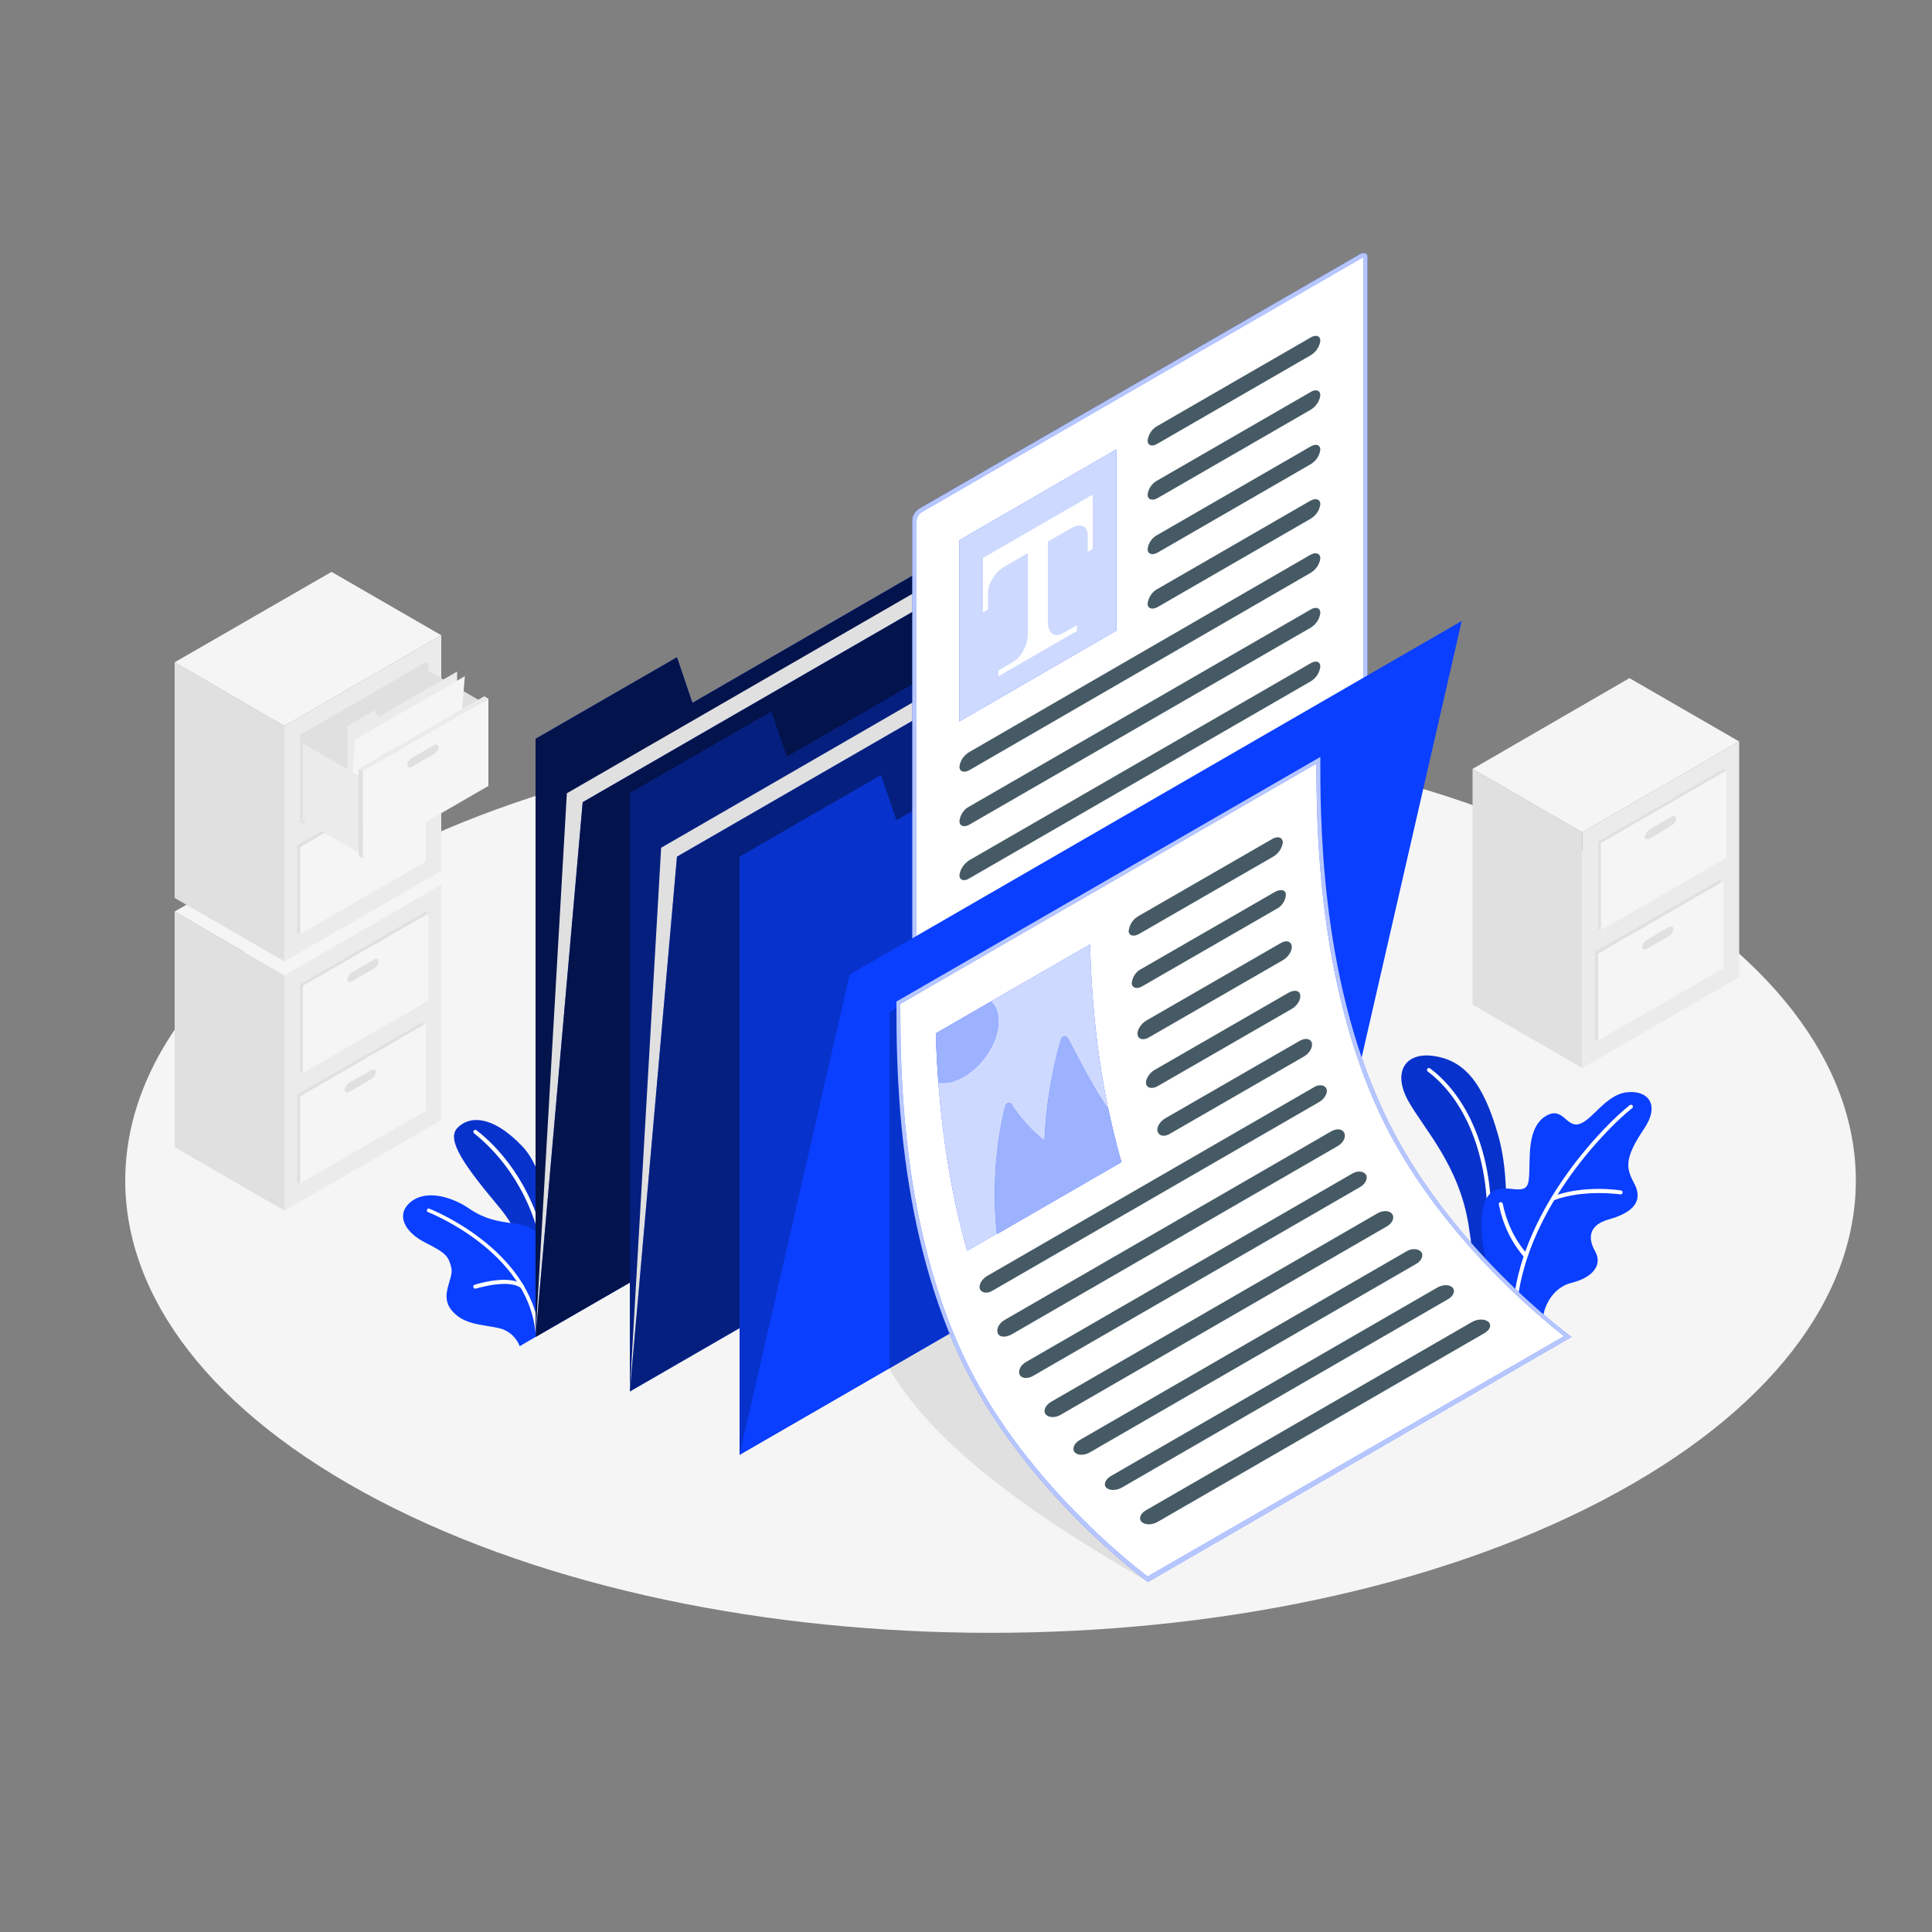 <?xml version="1.0" encoding="utf-8"?>
<!-- Generator: Adobe Illustrator 21.0.0, SVG Export Plug-In . SVG Version: 6.00 Build 0)  -->
<svg version="1.1" id="Layer_1" xmlns="http://www.w3.org/2000/svg" xmlns:xlink="http://www.w3.org/1999/xlink" x="0px" y="0px"
	 viewBox="0 0 500 500" style="enable-background:new 0 0 500 500;" xml:space="preserve">
<rect x="0" y="0" width="500" height="500" fill="#808080" stroke="none"/>
<style type="text/css">
	.st0{fill:#F5F5F5;}
	.st1{fill:#E0E0E0;}
	.st2{fill:#EBEBEB;}
	.st3{fill:#0A3FFF;}
	.st4{opacity:0.2;enable-background:new    ;}
	.st5{fill:#FFFFFF;}
	.st6{opacity:0.7;enable-background:new    ;}
	.st7{opacity:0.5;enable-background:new    ;}
	.st8{opacity:0.7;fill:#FFFFFF;enable-background:new    ;}
	.st9{opacity:0.8;fill:#FFFFFF;enable-background:new    ;}
	.st10{fill:#455A64;}
	.st11{opacity:0.6;fill:#FFFFFF;enable-background:new    ;}
</style>
<g id="freepik--Floor--inject-2">
	<path class="st0" d="M98,388.3c87.5,45.7,229.3,45.7,316.7,0s87.5-119.8,0-165.5s-229.2-45.7-316.7,0S10.6,342.6,98,388.3z"/>
</g>
<g id="freepik--filing-cabinets--inject-2">
	<polygon class="st1" points="73.6,313.3 45.2,296.9 45.2,235.9 73.6,252.4 	"/>
	<polygon class="st2" points="73.6,252.4 114.2,228.9 114.2,289.9 73.6,313.3 	"/>
	<polygon class="st0" points="114.2,228.9 73.6,252.4 45.2,235.9 85.8,212.5 	"/>
	<polygon class="st1" points="77.7,254.7 110.2,235.9 110.9,236.4 110.9,259 78.4,277.7 77.7,277.3 	"/>
	<polygon class="st0" points="78.4,255.1 110.9,236.4 110.9,259 78.4,277.7 	"/>
	<path class="st1" d="M91.2,251.6l5.5-3.2c0.7-0.4,1.3-0.2,1.3,0.4c-0.1,0.8-0.6,1.5-1.3,1.9l-5.5,3.2c-0.7,0.4-1.3,0.2-1.3-0.4
		C90,252.7,90.5,252,91.2,251.6z"/>
	<polygon class="st1" points="76.9,283.3 109.4,264.5 109.4,287.1 110.2,287.5 77.7,306.3 76.9,305.9 	"/>
	<polygon class="st0" points="77.7,283.7 110.2,264.9 110.2,287.5 77.7,306.3 	"/>
	<path class="st1" d="M90.4,280.2L96,277c0.7-0.4,1.3-0.2,1.3,0.4c-0.1,0.8-0.6,1.5-1.3,1.9l-5.5,3.2c-0.7,0.4-1.3,0.2-1.3-0.4
		C89.3,281.3,89.7,280.6,90.4,280.2z"/>
	<polygon class="st1" points="73.6,248.8 45.2,232.4 45.2,171.4 73.6,187.9 	"/>
	<polygon class="st2" points="73.6,187.9 114.2,164.4 114.2,225.4 73.6,248.8 	"/>
	<polygon class="st0" points="114.2,164.4 73.6,187.9 45.2,171.4 85.8,148 	"/>
	<polygon class="st1" points="77.7,190.2 110.2,171.4 110.9,171.9 110.9,194.5 78.4,213.2 77.7,212.8 	"/>
	<path class="st1" d="M91.2,187.1l5.5-3.2c0.7-0.4,1.3-0.2,1.3,0.4c-0.1,0.8-0.6,1.5-1.3,1.9l-5.5,3.2c-0.7,0.4-1.3,0.2-1.3-0.4
		C90,188.2,90.5,187.5,91.2,187.1z"/>
	<polygon class="st1" points="76.9,218.8 109.4,200 109.4,222.6 110.2,223 77.7,241.8 76.9,241.4 	"/>
	<polygon class="st0" points="77.7,219.2 110.2,200.4 110.2,223 77.7,241.8 	"/>
	<path class="st1" d="M90.4,215.7l5.6-3.2c0.7-0.4,1.3-0.2,1.3,0.4c-0.1,0.8-0.6,1.5-1.3,1.9l-5.6,3.2c-0.7,0.4-1.3,0.2-1.3-0.4
		C89.2,216.8,89.7,216.1,90.4,215.7z"/>
	<polygon class="st1" points="77.7,190.2 110.2,171.4 110.2,194 77.7,212.8 	"/>
	<polygon class="st1" points="126.4,182.6 108.6,172.3 108.6,192.2 126.4,202.5 	"/>
	<polygon class="st2" points="89.9,216 89.9,187.9 96.8,183.8 98,185.5 118.3,173.8 118.3,199.6 	"/>
	<polygon class="st0" points="89.9,216 91.9,191.4 120.3,175 118.3,199.6 	"/>
	<polygon class="st2" points="93.9,201.4 78.4,192.4 78.4,212.3 93.9,221.3 	"/>
	<polygon class="st0" points="93.9,199.6 126.4,180.8 126.4,203.4 93.9,222.2 	"/>
	<path class="st1" d="M106.7,196.1l5.5-3.2c0.7-0.4,1.3-0.2,1.3,0.4c-0.1,0.8-0.6,1.5-1.3,1.9l-5.5,3.2c-0.7,0.4-1.3,0.2-1.3-0.4
		C105.5,197.2,106,196.5,106.7,196.1z"/>
	<polygon class="st1" points="93.9,199.6 92.8,199 92.8,221.5 93.9,222.2 	"/>
	<polygon class="st2" points="92.8,199 125.3,180.2 126.4,180.8 93.9,199.6 	"/>
	<polygon class="st1" points="409.5,276.4 381.1,260 381.1,199 409.5,215.4 	"/>
	<polygon class="st2" points="409.5,215.4 450.1,191.9 450.1,252.9 409.5,276.4 	"/>
	<polygon class="st0" points="450.1,191.9 409.5,215.4 381.1,199 421.7,175.5 	"/>
	<polygon class="st1" points="413.6,217.8 446.1,199 446.8,199.4 446.8,222 414.3,240.8 413.6,240.3 	"/>
	<polygon class="st0" points="414.3,218.2 446.8,199.4 446.8,222 414.3,240.8 	"/>
	<path class="st1" d="M427,214.6l5.5-3.2c0.7-0.4,1.3-0.2,1.3,0.4c-0.1,0.8-0.6,1.5-1.3,1.9L427,217c-0.7,0.4-1.3,0.2-1.3-0.4
		C425.9,215.8,426.3,215.1,427,214.6z"/>
	<polygon class="st1" points="412.8,246.3 445.3,227.6 445.3,250.1 446.1,250.6 413.6,269.3 412.8,268.9 	"/>
	<polygon class="st0" points="413.6,246.8 446.1,228 446.1,250.6 413.6,269.3 	"/>
	<path class="st1" d="M426.3,243.2l5.5-3.2c0.7-0.4,1.3-0.2,1.3,0.4c-0.1,0.8-0.6,1.5-1.3,1.9l-5.5,3.2c-0.7,0.4-1.3,0.2-1.3-0.4
		C425.1,244.3,425.6,243.6,426.3,243.2z"/>
</g>
<g id="freepik--Plants--inject-2">
	<path class="st3" d="M139,340.1c0,0,0.1-15.9-9.9-27.8c-8.8-10.5-13.6-17.2-10.8-20.3s8.8-3.8,16.9,4.7s8.7,32.1,7.6,37.5
		L139,340.1z"/>
	<path class="st4" d="M139,340.1c0,0,0.1-15.9-9.9-27.8c-8.8-10.5-13.6-17.2-10.8-20.3s8.8-3.8,16.9,4.7s8.7,32.1,7.6,37.5
		L139,340.1z"/>
	<path class="st5" d="M140.7,323.1c-0.2,0-0.4-0.2-0.5-0.4c-3.5-16.4-12.5-25.4-17.5-29.4c-0.2-0.2-0.3-0.5-0.1-0.7
		c0.2-0.2,0.5-0.3,0.7-0.1c5.2,4,14.3,13.3,17.9,29.9c0.1,0.3-0.1,0.5-0.4,0.6c0,0,0,0,0,0L140.7,323.1z"/>
	<path class="st3" d="M138.6,346l-4.1,2.4c-0.9-2.4-3-4.2-5.5-4.7c-4.4-1-9.1-0.8-12.2-4.7s0.7-8.1,0-10.9s-1.1-3.7-6.7-6.5
		s-7.8-7.5-3.6-10.7s11-0.9,15.1,2c3.7,2.5,7.1,3.2,11.2,3.7s10.8,2.8,9.7,12.3C142,334.7,140.6,340.4,138.6,346z"/>
	<path class="st5" d="M123,333.5c-0.2,0-0.4-0.1-0.5-0.4c-0.1-0.3,0.1-0.5,0.3-0.6c0.4-0.1,9-2.9,12.7,0.1c0.2,0.2,0.2,0.5,0,0.7
		c-0.2,0.2-0.4,0.2-0.6,0.1c-3.2-2.6-11.7,0.1-11.8,0.1L123,333.5z"/>
	<path class="st5" d="M139.1,345.2c-0.3,0-0.5-0.2-0.5-0.4c-2.2-21.1-27.6-31-27.8-31.1c-0.3-0.1-0.4-0.4-0.3-0.6c0,0,0,0,0,0
		c0.1-0.3,0.4-0.4,0.6-0.3c0.3,0.1,26.2,10.3,28.5,32C139.6,345,139.4,345.2,139.1,345.2L139.1,345.2z"/>
	<path class="st3" d="M387.8,332.2c0.1-0.4,4.4-22.4,0-38.1c-4-14.4-9.2-19.7-16.7-20.8s-10.7,4.2-6.7,11.5s13.5,16.9,15.8,33.1
		c1,6.7,1.8,12.5,1.8,12.5L387.8,332.2z"/>
	<path class="st4" d="M387.8,332.2c0.1-0.4,4.4-22.4,0-38.1c-4-14.4-9.2-19.7-16.7-20.8s-10.7,4.2-6.7,11.5s13.5,16.9,15.8,33.1
		c1,6.7,1.8,12.5,1.8,12.5L387.8,332.2z"/>
	<path class="st5" d="M385.3,319.5L385.3,319.5c-0.3,0-0.5-0.3-0.5-0.5c0,0,0,0,0,0c1-17.9-4.8-33.8-15.3-41.7
		c-0.2-0.2-0.3-0.5-0.1-0.7l0,0c0.2-0.2,0.5-0.3,0.7-0.1c10.7,8,16.8,24.3,15.7,42.5C385.8,319.3,385.6,319.5,385.3,319.5z"/>
	<path class="st3" d="M399.3,343.7c-0.6-4.1,1.8-10.3,7.4-11.7s8.1-4.7,6.1-8.2s-1.5-6.8,3.5-8.2s9.5-4,6.6-9.4
		c-2.1-3.9-2.6-6.4,2.6-14.1c4.3-6.4,0.8-10.1-4.6-9.4s-8.8,7.2-12.2,8.2s-4.2-4.7-8.6-2.1s-4.2,9.2-4.3,13.8s-0.4,5.6-4.5,5.1
		s-8,0.1-7.9,9.9c0.1,8.4,4.5,18.8,4.5,18.8L399.3,343.7z"/>
	<path class="st5" d="M392.2,337.4L392.2,337.4c-0.3,0-0.5-0.3-0.5-0.6c2.8-25.2,24.4-46.4,30.1-50.8c0.2-0.2,0.5-0.1,0.7,0.1
		s0.1,0.5-0.1,0.7c-5.6,4.3-26.9,25.2-29.7,50.1C392.7,337.2,392.5,337.4,392.2,337.4z"/>
	<path class="st5" d="M402.1,310.5c-0.2,0-0.4-0.1-0.5-0.3c-0.1-0.3,0-0.5,0.3-0.6c8.1-3,17.2-1.6,17.6-1.5c0.3,0,0.5,0.3,0.4,0.6
		c-0.1,0.3-0.3,0.5-0.6,0.4c-0.1,0-9.3-1.4-17.1,1.5C402.2,310.5,402.1,310.5,402.1,310.5z"/>
	<path class="st5" d="M394.9,325.6c-0.1,0-0.3-0.1-0.4-0.2c-3.4-3.9-5.6-8.6-6.6-13.7c0-0.3,0.1-0.5,0.4-0.6c0,0,0,0,0,0
		c0.3,0,0.5,0.1,0.6,0.4c0,0,0,0,0,0c1,4.9,3.1,9.4,6.4,13.1c0.2,0.2,0.2,0.5-0.1,0.7C395.1,325.6,395,325.6,394.9,325.6
		L394.9,325.6z"/>
</g>
<g id="freepik--folder-2--inject-2">
	<polygon class="st3" points="138.6,191.2 138.6,346 297,254.6 297,113.8 179.2,181.9 175.2,170.1 	"/>
	<polygon class="st6" points="138.6,191.2 138.6,346 297,254.6 297,113.8 179.2,181.9 175.2,170.1 	"/>
	<polygon class="st1" points="138.6,346 146.7,205.3 305.2,113.8 297,254.6 	"/>
	<polygon class="st3" points="138.6,346 150.8,207.6 309.2,116.2 297,254.6 	"/>
	<polygon class="st6" points="138.6,346 150.8,207.6 309.2,116.2 297,254.6 	"/>
</g>
<g id="freepik--folder-1--inject-2">
	<polygon class="st3" points="163,205.3 163,360.1 321.4,268.6 321.4,127.9 203.6,195.9 199.6,184.2 	"/>
	<polygon class="st7" points="163,205.3 163,360.1 321.4,268.6 321.4,127.9 203.6,195.9 199.6,184.2 	"/>
	<polygon class="st1" points="163,360.1 171.1,219.4 329.5,127.9 321.4,268.6 	"/>
	<polygon class="st3" points="163,360.1 175.2,221.7 333.6,130.3 321.4,268.6 	"/>
	<polygon class="st7" points="163,360.1 175.2,221.7 333.6,130.3 321.4,268.6 	"/>
</g>
<g id="freepik--Documents--inject-2">
	<path class="st1" d="M297,409.3c-28.4-16.4-54.8-34.3-66.9-55.2l36.6-21.1L297,409.3z"/>
	<polygon class="st3" points="191.4,221.7 191.4,376.5 349.8,285 349.8,144.3 232,212.3 228,200.6 	"/>
	<polygon class="st4" points="191.4,221.7 191.4,376.5 349.8,285 349.8,144.3 232,212.3 228,200.6 	"/>
	<path class="st5" d="M237.1,267.5c-0.4,0-0.5-0.5-0.5-0.7v-132c0.1-1,0.6-2,1.5-2.6l114.3-66c0.2-0.1,0.3-0.2,0.5-0.2
		c0.4,0,0.5,0.5,0.5,0.7v132c-0.1,1-0.6,2-1.5,2.6l-114.3,66C237.4,267.4,237.2,267.5,237.1,267.5z"/>
	<path class="st3" d="M352.9,66.5c0,0.1,0,0.1,0,0.2v132c-0.1,0.9-0.5,1.6-1.2,2.1l-114.3,66l-0.2,0.1c0-0.1,0-0.1,0-0.2v-132
		c0.1-0.9,0.5-1.6,1.2-2.1l114.3-66C352.7,66.5,352.8,66.5,352.9,66.5 M352.9,65.5c-0.3,0-0.5,0.1-0.8,0.2l-114.3,66
		c-1,0.7-1.7,1.8-1.7,3v132c0,0.8,0.4,1.2,1,1.2c0.3,0,0.5-0.1,0.8-0.2l114.3-66c1-0.7,1.7-1.8,1.7-3v-132
		C354,65.9,353.6,65.5,352.9,65.5L352.9,65.5z"/>
	<path class="st8" d="M352.9,66.5c0,0.1,0,0.1,0,0.2v132c-0.1,0.9-0.5,1.6-1.2,2.1l-114.3,66l-0.2,0.1c0-0.1,0-0.1,0-0.2v-132
		c0.1-0.9,0.5-1.6,1.2-2.1l114.3-66C352.7,66.5,352.8,66.5,352.9,66.5 M352.9,65.5c-0.3,0-0.5,0.1-0.8,0.2l-114.3,66
		c-1,0.7-1.7,1.8-1.7,3v132c0,0.8,0.4,1.2,1,1.2c0.3,0,0.5-0.1,0.8-0.2l114.3-66c1-0.7,1.7-1.8,1.7-3v-132
		C354,65.9,353.6,65.5,352.9,65.5L352.9,65.5z"/>
	<polygon class="st3" points="248.3,139.8 288.9,116.3 288.9,163.2 248.3,186.7 	"/>
	<polygon class="st9" points="248.3,139.8 288.9,116.3 288.9,163.2 248.3,186.7 	"/>
	<path class="st5" d="M282.8,128v14.1l-1.3,0.7v-4.3c0-2.4-1.9-3.2-4.3-1.8l-17.2,9.9c-2.4,1.4-4.3,4.4-4.3,6.8v4.3l-1.3,0.8v-14.1
		L282.8,128z"/>
	<path class="st5" d="M275,163.9c-2.1,1.2-3.8-0.1-3.8-2.8v-22.6l-5.2,2.8v22.8c0,2.8-1.7,6-3.8,7.2l-3.8,2.2v1.5l20.3-11.7v-1.5
		L275,163.9z"/>
	<path class="st10" d="M297,114c0,1.3,1.2,1.7,2.6,0.8L339.1,92c1.4-0.8,2.4-2.2,2.6-3.8c0-1.3-1.2-1.7-2.6-0.8l-39.5,22.8
		C298.2,110.9,297.2,112.4,297,114z"/>
	<path class="st10" d="M297,128c0,1.3,1.2,1.7,2.6,0.9l39.5-22.8c1.4-0.8,2.4-2.2,2.6-3.8c0-1.3-1.2-1.7-2.6-0.8l-39.5,22.8
		C298.2,125,297.2,126.4,297,128z"/>
	<path class="st10" d="M297,142.1c0,1.3,1.2,1.7,2.6,0.9l39.5-22.8c1.4-0.8,2.4-2.2,2.6-3.8c0-1.3-1.2-1.7-2.6-0.8l-39.5,22.8
		C298.2,139.1,297.2,140.5,297,142.1z"/>
	<path class="st10" d="M297,156.2c0,1.3,1.2,1.7,2.6,0.9l39.5-22.8c1.4-0.8,2.4-2.2,2.6-3.8c0-1.3-1.2-1.7-2.6-0.9l-39.5,22.8
		C298.2,153.1,297.2,154.6,297,156.2z"/>
	<path class="st10" d="M248.3,198.4c0,1.3,1.2,1.7,2.6,0.9l88.2-51c1.4-0.8,2.4-2.2,2.6-3.8c0-1.3-1.2-1.7-2.6-0.9l-88.2,51
		C249.5,195.4,248.5,196.8,248.3,198.4z"/>
	<path class="st10" d="M248.3,212.5c0,1.3,1.2,1.7,2.6,0.9l88.2-50.9c1.4-0.8,2.4-2.2,2.6-3.9c0-1.3-1.2-1.7-2.6-0.8l-88.2,50.9
		C249.5,209.4,248.5,210.8,248.3,212.5z"/>
	<path class="st10" d="M248.3,226.5c0,1.3,1.2,1.7,2.6,0.8l88.2-50.9c1.4-0.8,2.4-2.2,2.6-3.9c0-1.3-1.2-1.7-2.6-0.8l-88.2,50.9
		C249.5,223.5,248.5,224.9,248.3,226.5z"/>
	<polygon class="st3" points="191.4,376.5 219.9,252.2 378.3,160.7 349.8,285 	"/>
	<polygon class="st3" points="230.2,261.9 230.2,354.1 266.7,333 266.7,240.8 	"/>
	<polygon class="st4" points="230.2,261.9 230.2,354.1 266.7,333 266.7,240.8 	"/>
	<path class="st5" d="M297.1,408.7c-3.1-2.3-33.1-25.2-48.3-58c-16.2-34.8-16.2-75.5-16.2-90.8v-0.5l108.7-62.7
		c0,15.4,0,56.1,16.3,91.1c14.9,32,43.7,54.6,48.3,58.1L297.1,408.7z"/>
	<path class="st3" d="M340.7,197.6c0,16.1,0.3,56,16.3,90.4c14.4,30.9,41.8,53.1,47.8,57.8l-107.8,62.2
		c-4.2-3.2-33.1-25.7-47.9-57.6C233,315.8,233,275.3,233,260v-0.2L340.7,197.6 M341.7,195.9L232,259.2c0,14.4-0.3,56.2,16.3,91.8
		c16.3,34.9,48.8,58.4,48.8,58.4L406.7,346c0,0-32.5-23.5-48.7-58.4C341.4,252.1,341.7,210.3,341.7,195.9L341.7,195.9z"/>
	<path class="st8" d="M340.7,197.6c0,16.1,0.3,56,16.3,90.4c14.4,30.9,41.8,53.1,47.8,57.8l-107.8,62.2
		c-4.2-3.2-33.1-25.7-47.9-57.6C233,315.8,233,275.3,233,260v-0.2L340.7,197.6 M341.7,195.9L232,259.2c0,14.4-0.3,56.2,16.3,91.8
		c16.3,34.9,48.8,58.4,48.8,58.4L406.7,346c0,0-32.5-23.5-48.7-58.4C341.4,252.1,341.7,210.3,341.7,195.9L341.7,195.9z"/>
	<path class="st10" d="M329.3,217.1l-34.7,20c-1.4,0.8-2.3,2.2-2.5,3.8c0,1.3,1.3,1.6,2.7,0.8l34.7-20c1.4-0.8,2.3-2.2,2.5-3.7
		C331.9,216.7,330.8,216.3,329.3,217.1z"/>
	<path class="st10" d="M330,230.8l-34.7,20c-1.4,0.7-2.3,2.2-2.4,3.7c0.1,1.2,1.4,1.6,2.8,0.7l34.7-20c1.4-0.7,2.3-2.2,2.4-3.7
		C332.7,230.3,331.5,230,330,230.8z"/>
	<path class="st10" d="M331.4,244.1l-34.7,20c-1.4,0.8-2.5,2.5-2.3,3.7s1.5,1.5,2.9,0.7l34.7-20c1.4-0.8,2.5-2.5,2.3-3.7
		S332.9,243.2,331.4,244.1z"/>
	<path class="st10" d="M333.5,256.9l-34.7,20c-1.4,0.8-2.4,2.5-2.2,3.6s1.6,1.4,3,0.6l34.7-20c1.4-0.8,2.4-2.4,2.2-3.6
		S335,256.1,333.5,256.9z"/>
	<path class="st10" d="M336.3,269.4l-34.7,20c-1.4,0.8-2.4,2.4-2,3.5s1.7,1.4,3.2,0.5l34.7-20c1.4-0.8,2.3-2.4,2-3.5
		S337.8,268.5,336.3,269.4z"/>
	<path class="st10" d="M340,281.4l-84.5,48.8c-1.4,0.8-2.3,2.4-1.9,3.4s1.9,1.3,3.3,0.4l84.5-48.8c1.4-0.8,2.3-2.4,1.9-3.4
		S341.4,280.5,340,281.4z"/>
	<path class="st10" d="M344.5,292.8l-84.5,48.8c-1.4,0.8-2.2,2.3-1.8,3.4s2,1.2,3.5,0.4l84.5-48.8c1.4-0.8,2.2-2.3,1.7-3.4
		S345.9,292,344.5,292.8z"/>
	<path class="st10" d="M350,303.7l-84.5,48.8c-1.4,0.8-2.1,2.3-1.6,3.3s2.2,1.1,3.6,0.2l84.5-48.8c1.4-0.8,2.1-2.3,1.5-3.2
		S351.4,302.9,350,303.7z"/>
	<path class="st10" d="M356.5,314l-84.5,48.8c-1.4,0.8-2.1,2.3-1.4,3.2s2.4,1,3.8,0.2l84.5-48.8c1.4-0.8,2.1-2.2,1.4-3.2
		S357.9,313.2,356.5,314z"/>
	<path class="st10" d="M363.9,323.9l-84.5,48.8c-1.4,0.8-2,2.2-1.3,3.1s2.5,0.9,3.9,0.1l84.5-48.8c1.4-0.8,2-2.2,1.3-3.1
		S365.3,323,363.9,323.9z"/>
	<path class="st10" d="M372,333.2L287.5,382c-1.4,0.8-2,2.2-1.2,3s2.6,0.8,4,0l84.5-48.8c1.4-0.8,1.9-2.2,1.1-3
		S373.5,332.4,372,333.2z"/>
	<path class="st10" d="M381,342.1l-84.5,48.8c-1.4,0.8-1.9,2.2-1,3s2.7,0.8,4.2-0.1l84.5-48.8c1.4-0.8,1.9-2.1,1-2.9
		S382.4,341.3,381,342.1z"/>
	<path class="st3" d="M282.1,244.4l-39.9,23c0.4,14.5,2.1,35.3,8.1,56.3l39.9-23C284.1,279.7,282.5,258.9,282.1,244.4z"/>
	<path class="st9" d="M282.1,244.4l-39.9,23c0.4,14.5,2.1,35.3,8.1,56.3l39.9-23C284.1,279.7,282.5,258.9,282.1,244.4z"/>
	<path class="st3" d="M258.4,264.3c0.1-1.9-0.6-3.7-1.9-5.1l-14.3,8.3c0.1,3.8,0.3,8.1,0.7,12.7c1.9,0.2,3.7-0.1,5.4-1
		C253.9,276.6,258.4,269.9,258.4,264.3z"/>
	<path class="st11" d="M258.4,264.3c0.1-1.9-0.6-3.7-1.9-5.1l-14.3,8.3c0.1,3.8,0.3,8.1,0.7,12.7c1.9,0.2,3.7-0.1,5.4-1
		C253.9,276.6,258.4,269.9,258.4,264.3z"/>
	<path class="st3" d="M286.8,286.9L286.8,286.9c-2.7-3.4-8.1-13.7-10.4-18.2c-0.3-0.5-0.9-0.7-1.3-0.4c-0.2,0.1-0.4,0.3-0.5,0.6
		c-2.5,8.5-3.9,17.4-4.3,26.3c-3.3-2.6-6.2-5.8-8.5-9.4c-0.3-0.4-0.8-0.5-1.2-0.2c-0.2,0.1-0.3,0.3-0.4,0.5
		c-4.4,16.8-2.2,33.3-2.2,33.3l0,0l32.2-18.6C288.9,296.1,287.8,291.5,286.8,286.9z"/>
	<path class="st11" d="M286.8,286.9L286.8,286.9c-2.7-3.4-8.1-13.7-10.4-18.2c-0.3-0.5-0.9-0.7-1.3-0.4c-0.2,0.1-0.4,0.3-0.5,0.6
		c-2.5,8.5-3.9,17.4-4.3,26.3c-3.3-2.6-6.2-5.8-8.5-9.4c-0.3-0.4-0.8-0.5-1.2-0.2c-0.2,0.1-0.3,0.3-0.4,0.5
		c-4.4,16.8-2.2,33.3-2.2,33.3l0,0l32.2-18.6C288.9,296.1,287.8,291.5,286.8,286.9z"/>
</g>
</svg>
